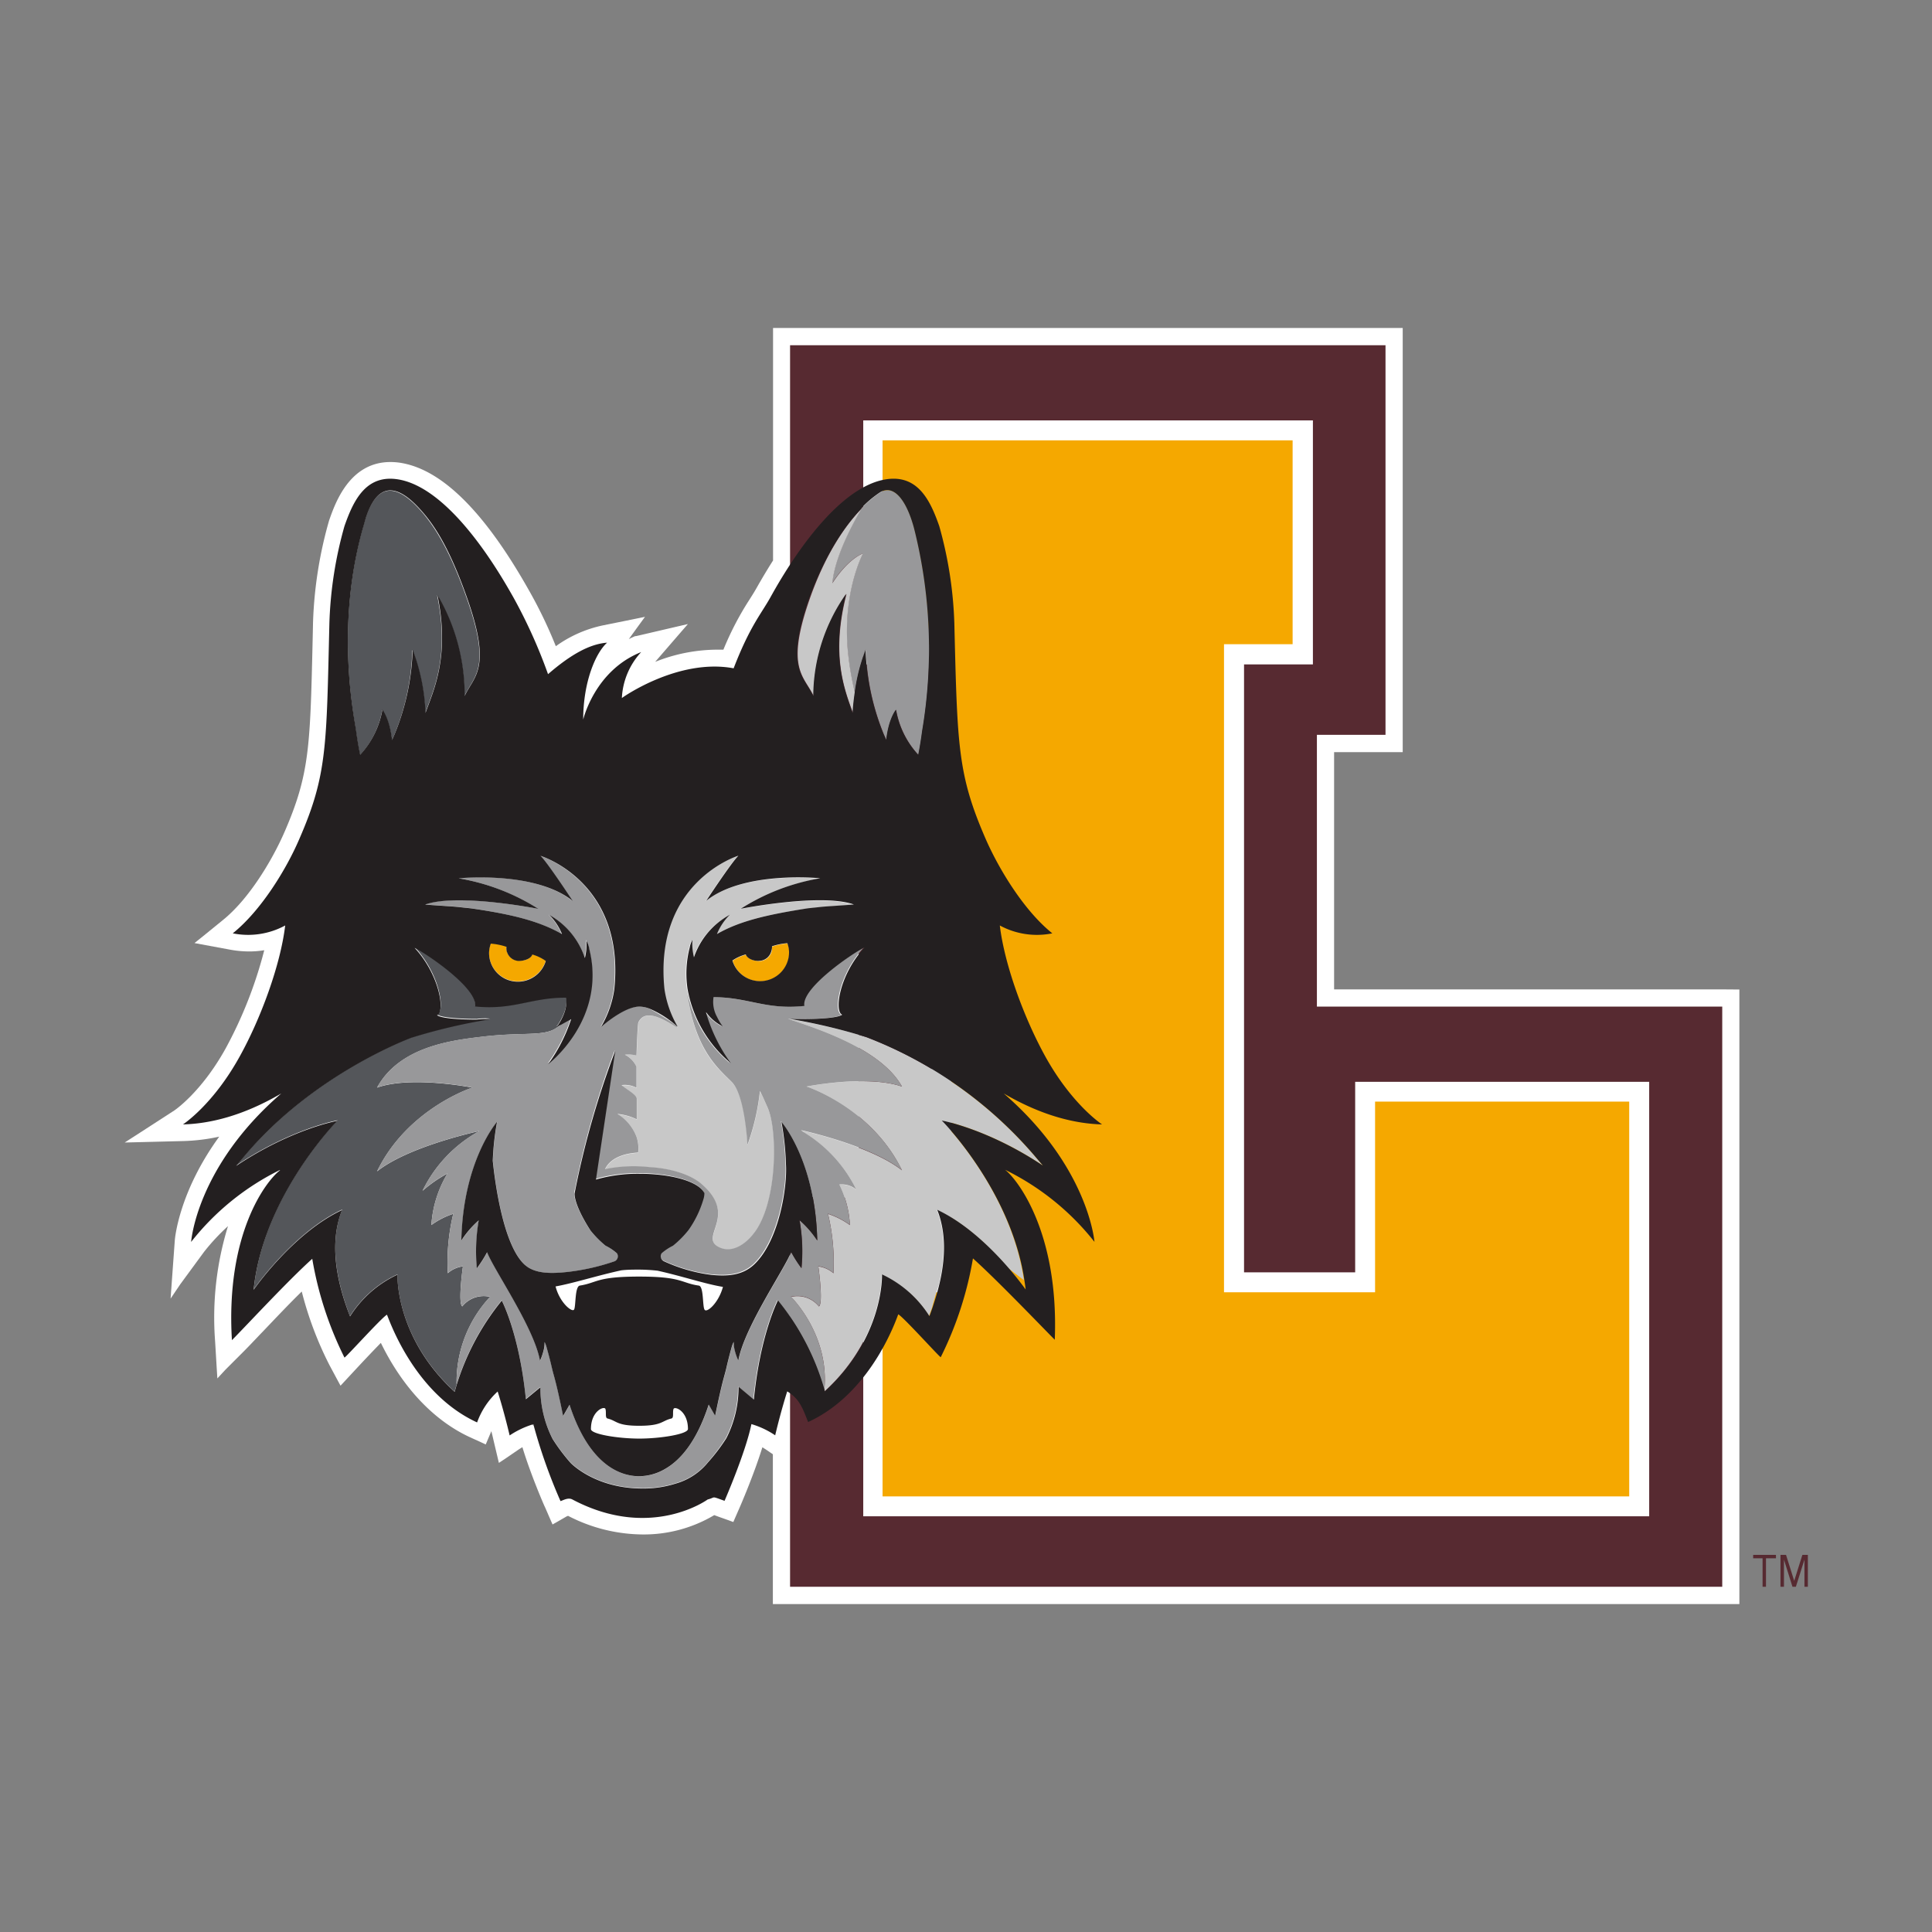 <svg xmlns="http://www.w3.org/2000/svg" viewBox="0 0 299.9 299.9"><rect x="0" y="0" width="299.9" height="299.9" fill="#808080" stroke="none"/><defs><style>.cls-1{fill:none;}.cls-2{fill:#fff;}.cls-3{fill:#572a31;}.cls-4{fill:#f5a800;}.cls-5{fill:#c8c8c8;}.cls-6{fill:#98989a;}.cls-7{fill:#54565a;}.cls-8{fill:#231f20;}</style></defs><title>loyola-chicago-ramblers</title><g id="Layer_2" data-name="Layer 2"><g id="Layer_111" data-name="Layer 111"><rect class="cls-1" width="299.9" height="299.9"/><path class="cls-2" d="M267.34,153.58H207.09V116.75h10.65V50.91H120V87c-.83,1.3-1.65,2.67-2.48,4.13l-.16.28c-.32.56-.66,1.1-1.07,1.74a46.76,46.76,0,0,0-4,7.7c-.44,0-.89,0-1.33,0a26.11,26.11,0,0,0-9.26,1.89l3.46-4,1.62-1.87-2.41.56-5.62,1.31-.07,0-.07,0c-.34.14-.68.3-1,.47l1.3-1.8,1.21-1.66-2,.41-4.5.91a19.27,19.27,0,0,0-7.34,3.24A70.5,70.5,0,0,0,82,91.45l-.17-.3c-6.59-11.56-13-18-19.23-19.23a10,10,0,0,0-2-.2c-6.35,0-8.57,6.37-9.52,9.09a64.78,64.78,0,0,0-2.49,15.85l-.07,3.16c-.38,16.11-.48,20.44-4.38,29.38-1.85,4.24-5.46,10.35-9.58,13.65l-3,2.44-1.37,1.1,1.72.32,3.84.71a16.36,16.36,0,0,0,2.92.27,14.24,14.24,0,0,0,2.35-.19,66.38,66.38,0,0,1-6,15.26c-3.78,6.81-7.9,9.57-7.94,9.6l-5.33,3.45-2.39,1.54,2.85-.07,6.35-.16a29.85,29.85,0,0,0,5.47-.68c-6.28,8.63-6.88,15.83-6.9,16.15l-.45,6.21-.2,2.78L28,199.33l3.67-5a32.77,32.77,0,0,1,3.72-4,48.13,48.13,0,0,0-2,17.86l.24,4,.11,1.78L35,212.61l2.81-2.81c.61-.61,1.61-1.66,2.76-2.87l.12-.12c1.75-1.83,4-4.23,6.15-6.33a54.59,54.59,0,0,0,4.3,11.42l1.18,2.2.54,1,.76-.82,1.7-1.83c1.29-1.39,2.67-2.84,3.8-4,3.36,6.91,8.25,12.09,13.86,14.66l1.67.76.75.35.32-.76.55-1.3c.11.42.21.84.3,1.25l.6,2.53.27,1.14,1-.66,2.15-1.47.5-.31C82.41,229,84.59,234,84.62,234l.79,1.82.36.82.78-.44,1.42-.82.21-.08a25.49,25.49,0,0,0,11.53,2.89,21.37,21.37,0,0,0,11.16-3l.14.05.54.2,1.58.56.7.26.3-.69.67-1.53s2.19-5,3.54-9.38l.5.31,1.13.77V249H270v-95.4ZM60.53,74.31h0Z"/><path class="cls-3" d="M202.2,66.44v34.77H191.56v97.47H211.9V169.11h42.59v64.35h-119V198.68h10.65V101.21H135.49V66.44H202.2m12.87-12.85H122.64v60.48h10.64v71.75H122.64v60.49h144.7V156.25H204.42V114.07h10.65V53.59Z"/><path class="cls-4" d="M135.49,66.44H202.2v34.77H191.56v97.47H211.9V169.11h42.59v64.35h-119V198.68h10.65V101.21H135.49Z"/><path class="cls-2" d="M256,235.37H134V197.5H144.6V103.13H134V65.26h69.8v37.87H193.11V197.5h17.25V167.93H256Zm-119-3.09h115.9V171H213.45V200.6H190V100h10.65V68.35H137V100h10.65V200.6H137Z"/><path class="cls-5" d="M146.18,173.94s7.12,1.26,15.71,7l-1.44-1.69A65.14,65.14,0,0,0,134.51,161a91.26,91.26,0,0,0-12.16-2.85c2.83,1.07,14.18,4.22,17.66,10.52-5.34-1.88-14.81,0-14.81,0s10.06,3.24,14.81,13c-4.52-3.57-13.87-5.8-15.64-6.2l.24.22a21.48,21.48,0,0,1,8.32,9,3.53,3.53,0,0,0-2.63-.78,15.87,15.87,0,0,1,1.63,6.26,12.37,12.37,0,0,0-3.4-1.74,32.71,32.71,0,0,1,.85,9.22,4.39,4.39,0,0,0-2.35-1.06s.81,5.7.09,6.21a4.28,4.28,0,0,0-4.33-1.48s6.06,5.91,5.16,14.54l0,.16c9.28-8.47,8.89-18.19,8.89-18.19a17.4,17.4,0,0,1,7.36,6.48c.18-.45.33-.9.49-1.35.25-.95.6-2.19,1-3.39,1.05-4.27,1.1-8.3-.28-11.77,4.58,2.15,8.6,6.17,11.09,9.05l2.44,1.87C157.27,187,149.32,177.2,146.18,173.94Z"/><path class="cls-5" d="M105.13,159.5c-2.66-1.64-5-2.78-6-.82-.15.28-.3,5.17-.3,5.17a4.93,4.93,0,0,0-1.8-.13,3.94,3.94,0,0,1,1.79,1.92v3.26a3.82,3.82,0,0,0-2.32-.41c1,.8,2.36,1.49,2.36,2.12s0,3.19,0,3.19a8.71,8.71,0,0,0-3-.84,7.13,7.13,0,0,1,3,3.65,5.7,5.7,0,0,1,.22,2.35c-1.62.08-4.19.56-5.14,2.57a22.09,22.09,0,0,1,6.85-.32c4.52.27,7.18,1.73,8.24,2.72h0c5.58,5-.63,8.15,2.62,9.72,2.74,1.31,5.19-1.92,5.19-1.92,3.86-4.5,4-16.13,2.34-19.74-.52-1.16-.85-1.95-1.2-2.59a35.07,35.07,0,0,1-1.94,8.38s-.2-7.53-2.41-9.75-5.91-5-7-14.44c0,0,0,0,0,0a16.12,16.12,0,0,1,.31-6.38.09.09,0,0,0,0,.05,3.74,3.74,0,0,1,.44-1.3,8.7,8.7,0,0,0,.24,2.69,11.94,11.94,0,0,1,5.57-6.61,9,9,0,0,0-2,3c3.47-2,7.69-3.07,14.13-4l1.91-.2c.54-.08,4.51-.31,5.21-.39-5.1-1.8-17.57.67-17.57.67a33.23,33.23,0,0,1,12.35-4.74s-11.82-1.21-17.7,3.5c0,0,3.94-5.95,5-7,0,0-13.16,4-11.48,20.68a16.17,16.17,0,0,0,2,5.77l0,.06a2.55,2.55,0,0,1-.3-.26,15.52,15.52,0,0,0-4-2.5C102.52,157.52,105.16,159.07,105.13,159.5Z"/><path class="cls-6" d="M133.94,85.92s-3.2,5.93-2.36,15.11a47.52,47.52,0,0,0,1.12,6.59,29,29,0,0,1,1.71-6.77,37.44,37.44,0,0,0,2.84,13.26s.35.78.35.78c.37-3.37,1.51-4.7,1.51-4.7a13.74,13.74,0,0,0,3.46,7s.33-1.57.6-3.67A76.46,76.46,0,0,0,141.92,82c-1.22-4.55-3.24-6.87-5.31-5.54a16.57,16.57,0,0,0-2.89,2.45c-1.9,3.25-4.22,7.9-4.54,11.59C131.75,86.58,133.94,85.92,133.94,85.92Z"/><path class="cls-5" d="M126.31,108.06a27.77,27.77,0,0,1,5.1-15.86c-2.53,9.71-.18,15.15,1,18.5.06-1.11.18-2.12.32-3.08a47.52,47.52,0,0,1-1.12-6.59c-.84-9.18,2.36-15.11,2.36-15.11s-2.19.66-4.76,4.61c.32-3.69,2.64-8.34,4.54-11.59-2.42,2.5-5.55,6.86-8.07,14.06C121.89,103.83,124.83,104.9,126.31,108.06Z"/><path class="cls-7" d="M55.26,113.56c.28,2.1.62,3.67.62,3.67a13.91,13.91,0,0,0,3.45-7s1.13,1.33,1.5,4.71l.35-.8A37.1,37.1,0,0,0,64,100.88a30.46,30.46,0,0,1,2,9.84c1.16-3.36,3.87-8.62,1.85-18.34a30.62,30.62,0,0,1,4.23,15.7c1.47-3.16,4.22-4.24.45-15-2.69-7.7-5-11.18-6.87-13.42-2.17-2.53-6.48-6.77-8.93.81-.14.5-.29,1-.46,1.63C52,97.43,55,111.46,55.26,113.56Z"/><path class="cls-6" d="M43.4,181.64l0,.05.12-.1Z"/><polygon class="cls-6" points="48.47 195.35 48.47 195.35 48.47 195.35 48.47 195.35"/><path class="cls-7" d="M76.08,201.31a4.26,4.26,0,0,0-4.32,1.48c-.71-.51.1-6.21.1-6.21a4.39,4.39,0,0,0-2.35,1.06,32.3,32.3,0,0,1,.85-9.22,12.37,12.37,0,0,0-3.4,1.74,17.8,17.8,0,0,1,2.5-8,21,21,0,0,0-3.87,2.69,21.06,21.06,0,0,1,8.71-9.21l.06-.06c-1.07.24-11.12,2.51-15.83,6.25,4.74-9.77,14.8-13,14.8-13s-9.47-1.89-14.8,0c3.47-6.31,11.4-7.32,16.25-7.89,6.37-.77,9.55,0,11.58-1.36a3.27,3.27,0,0,0,.58-.56l-.34.18-.15.09v0l-.07,0,.12-.09c.3-.42,1.78-2.63,1.35-4.44-5.4,0-8.11,2-14.1,1.36.49-2.75-7.42-8.13-9.37-9.1,4,4.32,4.74,10,3.48,10.46.68.5,3.55.68,6.16.68a9.19,9.19,0,0,1,2-.05h.08A89.85,89.85,0,0,0,63.92,161s-15.1,5.51-25.8,18.21l-1.44,1.69c8.59-5.72,15.71-7,15.71-7-3.28,3.4-11.77,13.87-13,26.23,0,0,6.1-8.81,13.73-12.38C51.2,192.53,52,198.3,54.33,204.3a17.32,17.32,0,0,1,7.36-6.48s-.39,9.72,8.88,18.19c0,0,.1-.41.31-1.09A19.32,19.32,0,0,1,76.08,201.31Z"/><path class="cls-4" d="M76.18,146.43a4.63,4.63,0,0,0-.27,1.3,4.45,4.45,0,0,0,4.29,4.6,4.51,4.51,0,0,0,4.51-3.21,6.78,6.78,0,0,0-2.09-1c-.2.71-1.31,1.08-2.09,1a2,2,0,0,1-1.86-1.45,2.68,2.68,0,0,1-.07-.84A9.91,9.91,0,0,0,76.18,146.43Z"/><path class="cls-6" d="M82.59,221.13l.27.2-.06-.26Z"/><path class="cls-6" d="M125.2,168.66s9.47-1.88,14.81,0c-3.48-6.3-14.83-9.45-17.66-10.52,2.9.13,7.41,0,8.26-.63-1.24-.41-.5-6.14,3.49-10.46-1.95,1-9.86,6.35-9.36,9.1-6,.61-8.71-1.39-14.1-1.36a4.8,4.8,0,0,0,.54,3.05,9.46,9.46,0,0,0,.87,1.47,6.78,6.78,0,0,1-2.56-2.19.38.38,0,0,0,0,.1,25.11,25.11,0,0,0,3.84,7.82,19.35,19.35,0,0,1-6.72-11.5s0,0,0,0c1.14,9.45,4.93,12.33,7,14.44s2.41,9.75,2.41,9.75a35.07,35.07,0,0,0,1.94-8.38c.35.64.68,1.43,1.2,2.59,1.61,3.61,1.52,15.24-2.34,19.74,0,0-2.44,3.24-5.19,1.92-3.25-1.57,3-4.77-2.62-9.72h0c-1.06-1-3.72-2.45-8.24-2.72a22.09,22.09,0,0,0-6.85.32c.95-2,3.52-2.49,5.14-2.57a5.7,5.7,0,0,0-.22-2.35,7.13,7.13,0,0,0-3-3.65,8.71,8.71,0,0,1,3,.84s0-2.56,0-3.19-1.38-1.32-2.36-2.12a3.82,3.82,0,0,1,2.32.41v-3.26A3.94,3.94,0,0,0,97,163.72a4.93,4.93,0,0,1,1.8.13s.15-4.89.3-5.17c1-2,3.38-.82,6,.82,0-.43-2.61-2-4.34-2.94a4.6,4.6,0,0,0-1.56-.33c-2,0-4.83,2.2-5.67,2.9l-.25.21,0-.06a15.86,15.86,0,0,0,2-5.77c1.7-16.66-11.46-20.68-11.46-20.68,1.09,1.09,5,7,5,7-5.88-4.72-17.7-3.51-17.7-3.51a33.33,33.33,0,0,1,12.36,4.74s-12.47-2.47-17.57-.67c.69.08,4.67.31,5.21.39l1.9.2c6.44.95,10.66,2,14.14,4a9,9,0,0,0-2-3,11.94,11.94,0,0,1,5.57,6.61,8.69,8.69,0,0,0,.24-2.69,3.73,3.73,0,0,1,.45,1.3v0c2.72,11-6.4,17.88-6.4,17.88a25.32,25.32,0,0,0,3.58-7L87,159l-.06,0a3.27,3.27,0,0,1-.58.56c-2,1.39-5.21.59-11.58,1.36-4.85.57-12.78,1.58-16.25,7.89,5.33-1.89,14.8,0,14.8,0s-10.06,3.23-14.8,13c4.71-3.74,14.76-6,15.83-6.25l-.06.06a21.06,21.06,0,0,0-8.71,9.21,21,21,0,0,1,3.87-2.69,17.8,17.8,0,0,0-2.5,8,12.37,12.37,0,0,1,3.4-1.74,32.3,32.3,0,0,0-.85,9.22,4.39,4.39,0,0,1,2.35-1.06s-.81,5.7-.1,6.21a4.26,4.26,0,0,1,4.32-1.48,19.32,19.32,0,0,0-5.2,13.61,38.94,38.94,0,0,1,7-13.07s2.75,5.17,3.74,15.31l2.25-1.85a17.46,17.46,0,0,0,1.89,8A29.16,29.16,0,0,0,88.54,227s3.73,4,11.2,4a16.5,16.5,0,0,0,5.15-.77,9.91,9.91,0,0,0,5-3.29,28.81,28.81,0,0,0,2.78-3.72,17.3,17.3,0,0,0,1.89-8l2.38,2c1-10.13,3.74-15.4,3.74-15.4a38.81,38.81,0,0,1,7.26,14c.9-8.63-5.16-14.54-5.16-14.54a4.28,4.28,0,0,1,4.33,1.48c.72-.51-.09-6.21-.09-6.21a4.39,4.39,0,0,1,2.35,1.06,32.71,32.71,0,0,0-.85-9.22,12.37,12.37,0,0,1,3.4,1.74,15.87,15.87,0,0,0-1.63-6.26,3.53,3.53,0,0,1,2.63.78,21.48,21.48,0,0,0-8.32-9l-.24-.22c1.77.4,11.12,2.63,15.64,6.2C135.26,171.9,125.2,168.66,125.2,168.66Zm1.66,23.9a15.2,15.2,0,0,0-2.74-3.15,27.45,27.45,0,0,1,.3,7.45,19.68,19.68,0,0,1-1.59-2.5c-1,2.66-7.29,11.71-8.2,16.85a8.32,8.32,0,0,1-.63-1.91,5,5,0,0,1-.08-1,3.91,3.91,0,0,0-.34.88s-.44,1.53-.78,3.06-.6,1.84-1.77,7.54l-1-1.74c-1.92,5.88-4.51,8.67-6.79,10a8.07,8.07,0,0,1-4,1.12c-2.34,0-7.55-1.09-10.81-11.09l-1,1.74c-1.16-5.7-1.41-6-1.76-7.54s-.79-3.06-.79-3.06a3.76,3.76,0,0,0-.33-.88,5,5,0,0,1-.08,1,9,9,0,0,1-.63,1.91c-.91-5.14-7.17-14.19-8.21-16.85a19.68,19.68,0,0,1-1.59,2.5,28.17,28.17,0,0,1,.29-7.45l0,0a15.2,15.2,0,0,0-2.7,3.13c.28-12.42,5.55-18.43,5.55-18.43a42.24,42.24,0,0,0-.67,6.06c.31,3,1.54,12.78,4.82,16,1.59,1.58,4.17,1.52,6.7,1.26a34,34,0,0,0,7.43-1.68.85.85,0,0,0,.33-1.22A7.87,7.87,0,0,0,94,193.37a15.6,15.6,0,0,1-2.41-2.44c-2.66-4.14-2.46-5.73-2.46-5.73h0s0-.27.13-.66A135.37,135.37,0,0,1,95.43,163s-1.68,11.53-3,20a23.56,23.56,0,0,1,6.72-.9h0c4.66,0,9.15,1.12,10.11,3a3,3,0,0,1-.11.82,16.19,16.19,0,0,1-2.35,4.91,15.39,15.39,0,0,1-2.42,2.44,8.1,8.1,0,0,0-1.77,1.18.86.86,0,0,0,.34,1.22,25.21,25.21,0,0,0,7.34,2.12c2.37.24,4.89.18,6.79-1.7,3.81-3.75,5.07-12.11,4.84-15.48a42.82,42.82,0,0,0-.7-6.58S126.58,180.14,126.86,192.56Z"/><path class="cls-4" d="M117.9,149.19c-.77,0-1.88-.34-2.09-1a6.84,6.84,0,0,0-2.08.95,4.49,4.49,0,0,0,8.79-1.39,4.55,4.55,0,0,0-.26-1.3,9.91,9.91,0,0,0-2.42.49,2.37,2.37,0,0,1-.08.83A2,2,0,0,1,117.9,149.19Z"/><path class="cls-8" d="M74.28,189.43l0,0h0Z"/><path class="cls-2" d="M99.23,223.31c3.21,0,7.51-.67,7.51-1.48,0-2.82-2.06-3.63-2.24-3.12s.09,1.37-.32,1.48c-1.49.36-1.36,1.13-5,1.13s-3.44-.77-4.93-1.13c-.41-.11-.14-1-.32-1.48s-2.25.3-2.25,3.12C91.73,222.64,96,223.31,99.23,223.31Z"/><path class="cls-8" d="M126.86,192.56c-.28-12.42-5.56-18.43-5.56-18.43a42.82,42.82,0,0,1,.7,6.58c.23,3.37-1,11.73-4.84,15.48-1.9,1.88-4.42,1.94-6.79,1.7a25.21,25.21,0,0,1-7.34-2.12.86.86,0,0,1-.34-1.22,8.1,8.1,0,0,1,1.77-1.18,15.39,15.39,0,0,0,2.42-2.44,16.19,16.19,0,0,0,2.35-4.91,3,3,0,0,0,.11-.82c-1-1.93-5.45-3-10.11-3h0a23.56,23.56,0,0,0-6.72.9c1.28-8.49,3-20,3-20a135.37,135.37,0,0,0-6.19,21.5c-.08.39-.12.62-.13.66h0s-.2,1.59,2.46,5.73A15.6,15.6,0,0,0,94,193.37a7.87,7.87,0,0,1,1.77,1.18.85.85,0,0,1-.33,1.22A34,34,0,0,1,88,197.45c-2.19.23-4.41.29-6-.71a5.43,5.43,0,0,1-.62-.48s0,0-.07-.07c-3.28-3.22-4.51-13-4.82-16a42.24,42.24,0,0,1,.67-6.06s-5.27,6-5.55,18.43a15.2,15.2,0,0,1,2.7-3.13l0,0h0a28.17,28.17,0,0,0-.29,7.45,19.68,19.68,0,0,0,1.59-2.5c1,2.66,7.3,11.71,8.21,16.85a9,9,0,0,0,.63-1.91,5,5,0,0,0,.08-1,3.76,3.76,0,0,1,.33.88s.44,1.53.79,3.06.6,1.84,1.76,7.54l1-1.74c3.26,10,8.47,11.09,10.81,11.09a8.07,8.07,0,0,0,4-1.12c2.28-1.3,4.87-4.09,6.79-10l1,1.74c1.17-5.7,1.42-6,1.77-7.54s.78-3.06.78-3.06a3.91,3.91,0,0,1,.34-.88,5,5,0,0,0,.08,1,8.32,8.32,0,0,0,.63,1.91c.91-5.14,7.17-14.19,8.2-16.85a19.68,19.68,0,0,0,1.59,2.5,27.45,27.45,0,0,0-.3-7.45A15.2,15.2,0,0,1,126.86,192.56ZM99.23,223.31c-3.19,0-7.5-.67-7.5-1.48,0-2.82,2.08-3.63,2.25-3.12s-.09,1.37.32,1.48c1.49.36,1.37,1.13,4.93,1.13s3.46-.77,5-1.13c.41-.11.14-1,.32-1.48s2.24.3,2.24,3.12C106.74,222.64,102.44,223.31,99.23,223.31Z"/><path class="cls-2" d="M99.23,197.08c-.9,0-1.84,0-2.79.11-3.8.83-7.41,2-10.2,2.5.65,2.55,2.6,4.1,2.88,3.58s.1-3.58.88-3.71c2.79-.45,2.53-1.4,9.23-1.4s6.46,1,9.25,1.4c.77.13.55,3.08.87,3.71s2.2-1,2.87-3.51c-2.68-.43-6.23-1.64-10.13-2.51A27.76,27.76,0,0,0,99.23,197.08Z"/><path class="cls-8" d="M155.8,169.73c6.1,3.57,11.3,4.71,15.27,4.81,0,0-4.62-3-8.8-10.53-3.28-5.93-6.34-14.22-7.07-20.35a12.09,12.09,0,0,0,8.15,1.22c-4.4-3.52-8.31-10-10.34-14.64-4.35-10-4.4-14.37-4.87-33.51a62.6,62.6,0,0,0-2.34-15.06c-1.4-4-3.37-8.22-8.59-7.21C128.79,76.1,121,90.19,119.58,92.74s-3.18,4.47-5.7,11c-8.59-1.61-17.3,4.55-17.35,4.62a11.32,11.32,0,0,1,3-7.14c-7.24,2.88-9,10.48-9,10.48,0-5.86,1.94-10.37,3.71-11.94-2.68.2-5.63,1.82-9.17,4.89A80.31,80.31,0,0,0,79.7,92.74c-1.46-2.55-9.22-16.64-17.64-18.28-5.21-1-7.19,3.2-8.59,7.21a62.09,62.09,0,0,0-2.34,15.06c-.46,19.14-.32,23.53-4.67,33.51-2,4.67-5.94,11.12-10.33,14.64a12.07,12.07,0,0,0,8.14-1.22c-.73,6.13-3.78,14.42-7.07,20.35-4.17,7.54-8.8,10.53-8.8,10.53,4-.1,9.18-1.24,15.27-4.81-13.21,11.42-14,23.05-14,23.05A40,40,0,0,1,43.4,181.64l.09,0-.12.1c-2,1.57-8.37,9.64-7.37,26.29,2-2,8.71-9.26,12.47-12.63h0a54.71,54.71,0,0,0,5,15.33c.07.14,5.75-6.18,6.59-6.65.11,0,3.87,12.06,14,16.72A12,12,0,0,1,77.25,216s.92,2.83,1.86,6.82a13.79,13.79,0,0,1,3.48-1.68l.21-.06.06.26A83.92,83.92,0,0,0,87,233l.06,0v0c.47-.17,1.17-.57,1.79-.24,12.18,6.45,21,0,21,0,1.32-.33.42-.58,2.62.21,0,0,3.28-7.52,4.17-11.91a13.25,13.25,0,0,1,3.69,1.74c.95-4,1.87-6.82,1.87-6.82,1.83,1.13,2.32,2.39,3.24,4.76,10.18-4.66,13.94-16.76,14-16.72.85.47,6.53,6.79,6.59,6.65a54.82,54.82,0,0,0,5-15.33c3.76,3.37,10.71,10.63,12.7,12.63.66-16.79-5.89-25-7.72-26.39a40.06,40.06,0,0,1,13.88,11.19S169,181.15,155.8,169.73Zm-36-22.83a9.91,9.91,0,0,1,2.42-.49,4.55,4.55,0,0,1,.26,1.3,4.49,4.49,0,0,1-8.79,1.39,6.84,6.84,0,0,1,2.08-.95c.21.7,1.32,1.07,2.09,1a2,2,0,0,0,1.86-1.46A2.37,2.37,0,0,0,119.84,146.9Zm13.88-68a16.57,16.57,0,0,1,2.89-2.45c2.07-1.33,4.09,1,5.31,5.54a76.46,76.46,0,0,1,1.25,31.51c-.27,2.1-.6,3.67-.6,3.67a13.74,13.74,0,0,1-3.46-7s-1.14,1.33-1.51,4.7c0,0-.33-.77-.35-.78a37.44,37.44,0,0,1-2.84-13.26,29,29,0,0,0-1.71,6.77c-.14,1-.26,2-.32,3.08-1.15-3.35-3.5-8.79-1-18.5a27.77,27.77,0,0,0-5.1,15.86c-1.48-3.16-4.42-4.23-.66-15.06C128.17,85.8,131.3,81.44,133.72,78.94Zm-55,68.82a2,2,0,0,0,1.86,1.45c.78,0,1.89-.33,2.09-1a6.78,6.78,0,0,1,2.09,1,4.51,4.51,0,0,1-4.51,3.21,4.45,4.45,0,0,1-4.29-4.6,4.63,4.63,0,0,1,.27-1.3,9.91,9.91,0,0,1,2.42.49A2.68,2.68,0,0,0,78.67,147.76ZM56.78,80.42c2.45-7.58,6.76-3.34,8.93-.81,1.91,2.24,4.18,5.72,6.87,13.42,3.77,10.81,1,11.89-.45,15a30.62,30.62,0,0,0-4.23-15.7c2,9.72-.69,15-1.85,18.34a30.46,30.46,0,0,0-2-9.84,37.1,37.1,0,0,1-2.84,13.24l-.35.8c-.37-3.38-1.5-4.71-1.5-4.71a13.91,13.91,0,0,1-3.45,7s-.34-1.57-.62-3.67S52,97.43,56.32,82.05C56.49,81.46,56.64,80.92,56.78,80.42Zm99.79,116.42c-2.49-2.88-6.51-6.9-11.09-9.05,1.38,3.47,1.33,7.5.28,11.77-.27,1.11-.63,2.25-1,3.39-.16.45-.31.9-.49,1.35a17.4,17.4,0,0,0-7.36-6.48s.39,9.72-8.89,18.19l0-.16a38.81,38.81,0,0,0-7.26-14s-2.75,5.27-3.74,15.4l-2.38-2a17.3,17.3,0,0,1-1.89,8A28.81,28.81,0,0,1,109.9,227a9.91,9.91,0,0,1-5,3.29,16.5,16.5,0,0,1-5.15.77c-7.47,0-11.2-4-11.2-4a29.16,29.16,0,0,1-2.78-3.71,17.46,17.46,0,0,1-1.89-8l-2.25,1.85c-1-10.14-3.74-15.31-3.74-15.31a38.94,38.94,0,0,0-7,13.07c-.21.68-.31,1.09-.31,1.09-9.27-8.47-8.88-18.19-8.88-18.19a17.32,17.32,0,0,0-7.36,6.48c-2.36-6-3.13-11.77-1.24-16.51-7.63,3.57-13.73,12.38-13.73,12.38,1.26-12.36,9.75-22.83,13-26.23,0,0-7.12,1.26-15.71,7l1.44-1.69c10.7-12.7,25.8-18.21,25.8-18.21a89.85,89.85,0,0,1,12.17-2.86H76a9.19,9.19,0,0,0-2,.05c-2.61,0-5.48-.18-6.16-.68,1.26-.41.5-6.14-3.48-10.46,2,1,9.86,6.35,9.37,9.1,6,.61,8.7-1.39,14.1-1.36.43,1.81-1,4-1.35,4.44l-.12.09.07,0v0l.15-.09.34-.18.06,0,1.68-.93a25.32,25.32,0,0,1-3.58,7s9.12-6.9,6.4-17.88v0a3.73,3.73,0,0,0-.45-1.3,8.69,8.69,0,0,1-.24,2.69A11.94,11.94,0,0,0,85.24,142a9,9,0,0,1,2,3c-3.48-2-7.7-3.07-14.14-4l-1.9-.2c-.54-.08-4.52-.31-5.21-.39,5.1-1.8,17.57.67,17.57.67a33.33,33.33,0,0,0-12.36-4.74s11.82-1.21,17.7,3.51c0,0-3.94-6-5-7,0,0,13.16,4,11.46,20.68a15.86,15.86,0,0,1-2,5.77l0,.06.25-.21c.84-.7,3.62-2.9,5.67-2.9a4.6,4.6,0,0,1,1.56.33,15.52,15.52,0,0,1,4,2.5,2.55,2.55,0,0,0,.3.26l0-.06a16.17,16.17,0,0,1-2-5.77c-1.68-16.67,11.48-20.68,11.48-20.68-1.11,1.09-5,7-5,7,5.88-4.71,17.7-3.5,17.7-3.5a33.23,33.23,0,0,0-12.35,4.74s12.47-2.47,17.57-.67c-.7.08-4.67.31-5.21.39l-1.91.2c-6.44,1-10.66,2-14.13,4a9,9,0,0,1,2-3,11.94,11.94,0,0,0-5.57,6.61,8.7,8.7,0,0,1-.24-2.69,3.74,3.74,0,0,0-.44,1.3.09.09,0,0,1,0-.05,16.12,16.12,0,0,0-.31,6.38,19.35,19.35,0,0,0,6.72,11.5,25.11,25.11,0,0,1-3.84-7.82.38.38,0,0,1,0-.1,6.78,6.78,0,0,0,2.56,2.19,9.46,9.46,0,0,1-.87-1.47,4.8,4.8,0,0,1-.54-3.05c5.39,0,8.1,2,14.1,1.36-.5-2.75,7.41-8.14,9.36-9.1-4,4.32-4.73,10-3.49,10.46-.85.64-5.36.76-8.26.63A91.26,91.26,0,0,1,134.51,161a65.14,65.14,0,0,1,25.94,18.24l1.44,1.69c-8.59-5.72-15.71-7-15.71-7,3.14,3.26,11.09,13.05,12.83,24.77.07.48.15,1,.2,1.46C159.21,200.17,158.22,198.75,156.57,196.84Z"/><polygon class="cls-3" points="272.14 241.89 273.6 241.89 273.6 246.31 274.13 246.31 274.13 241.89 275.68 241.89 275.68 241.36 272.14 241.36 272.14 241.89"/><polygon class="cls-3" points="279.78 241.36 278.51 245.39 277.24 241.36 276.38 241.36 276.38 246.31 276.92 246.31 276.92 242.1 278.24 246.31 278.77 246.31 280.1 242.1 280.1 246.31 280.63 246.31 280.63 241.36 279.78 241.36"/></g></g></svg>
